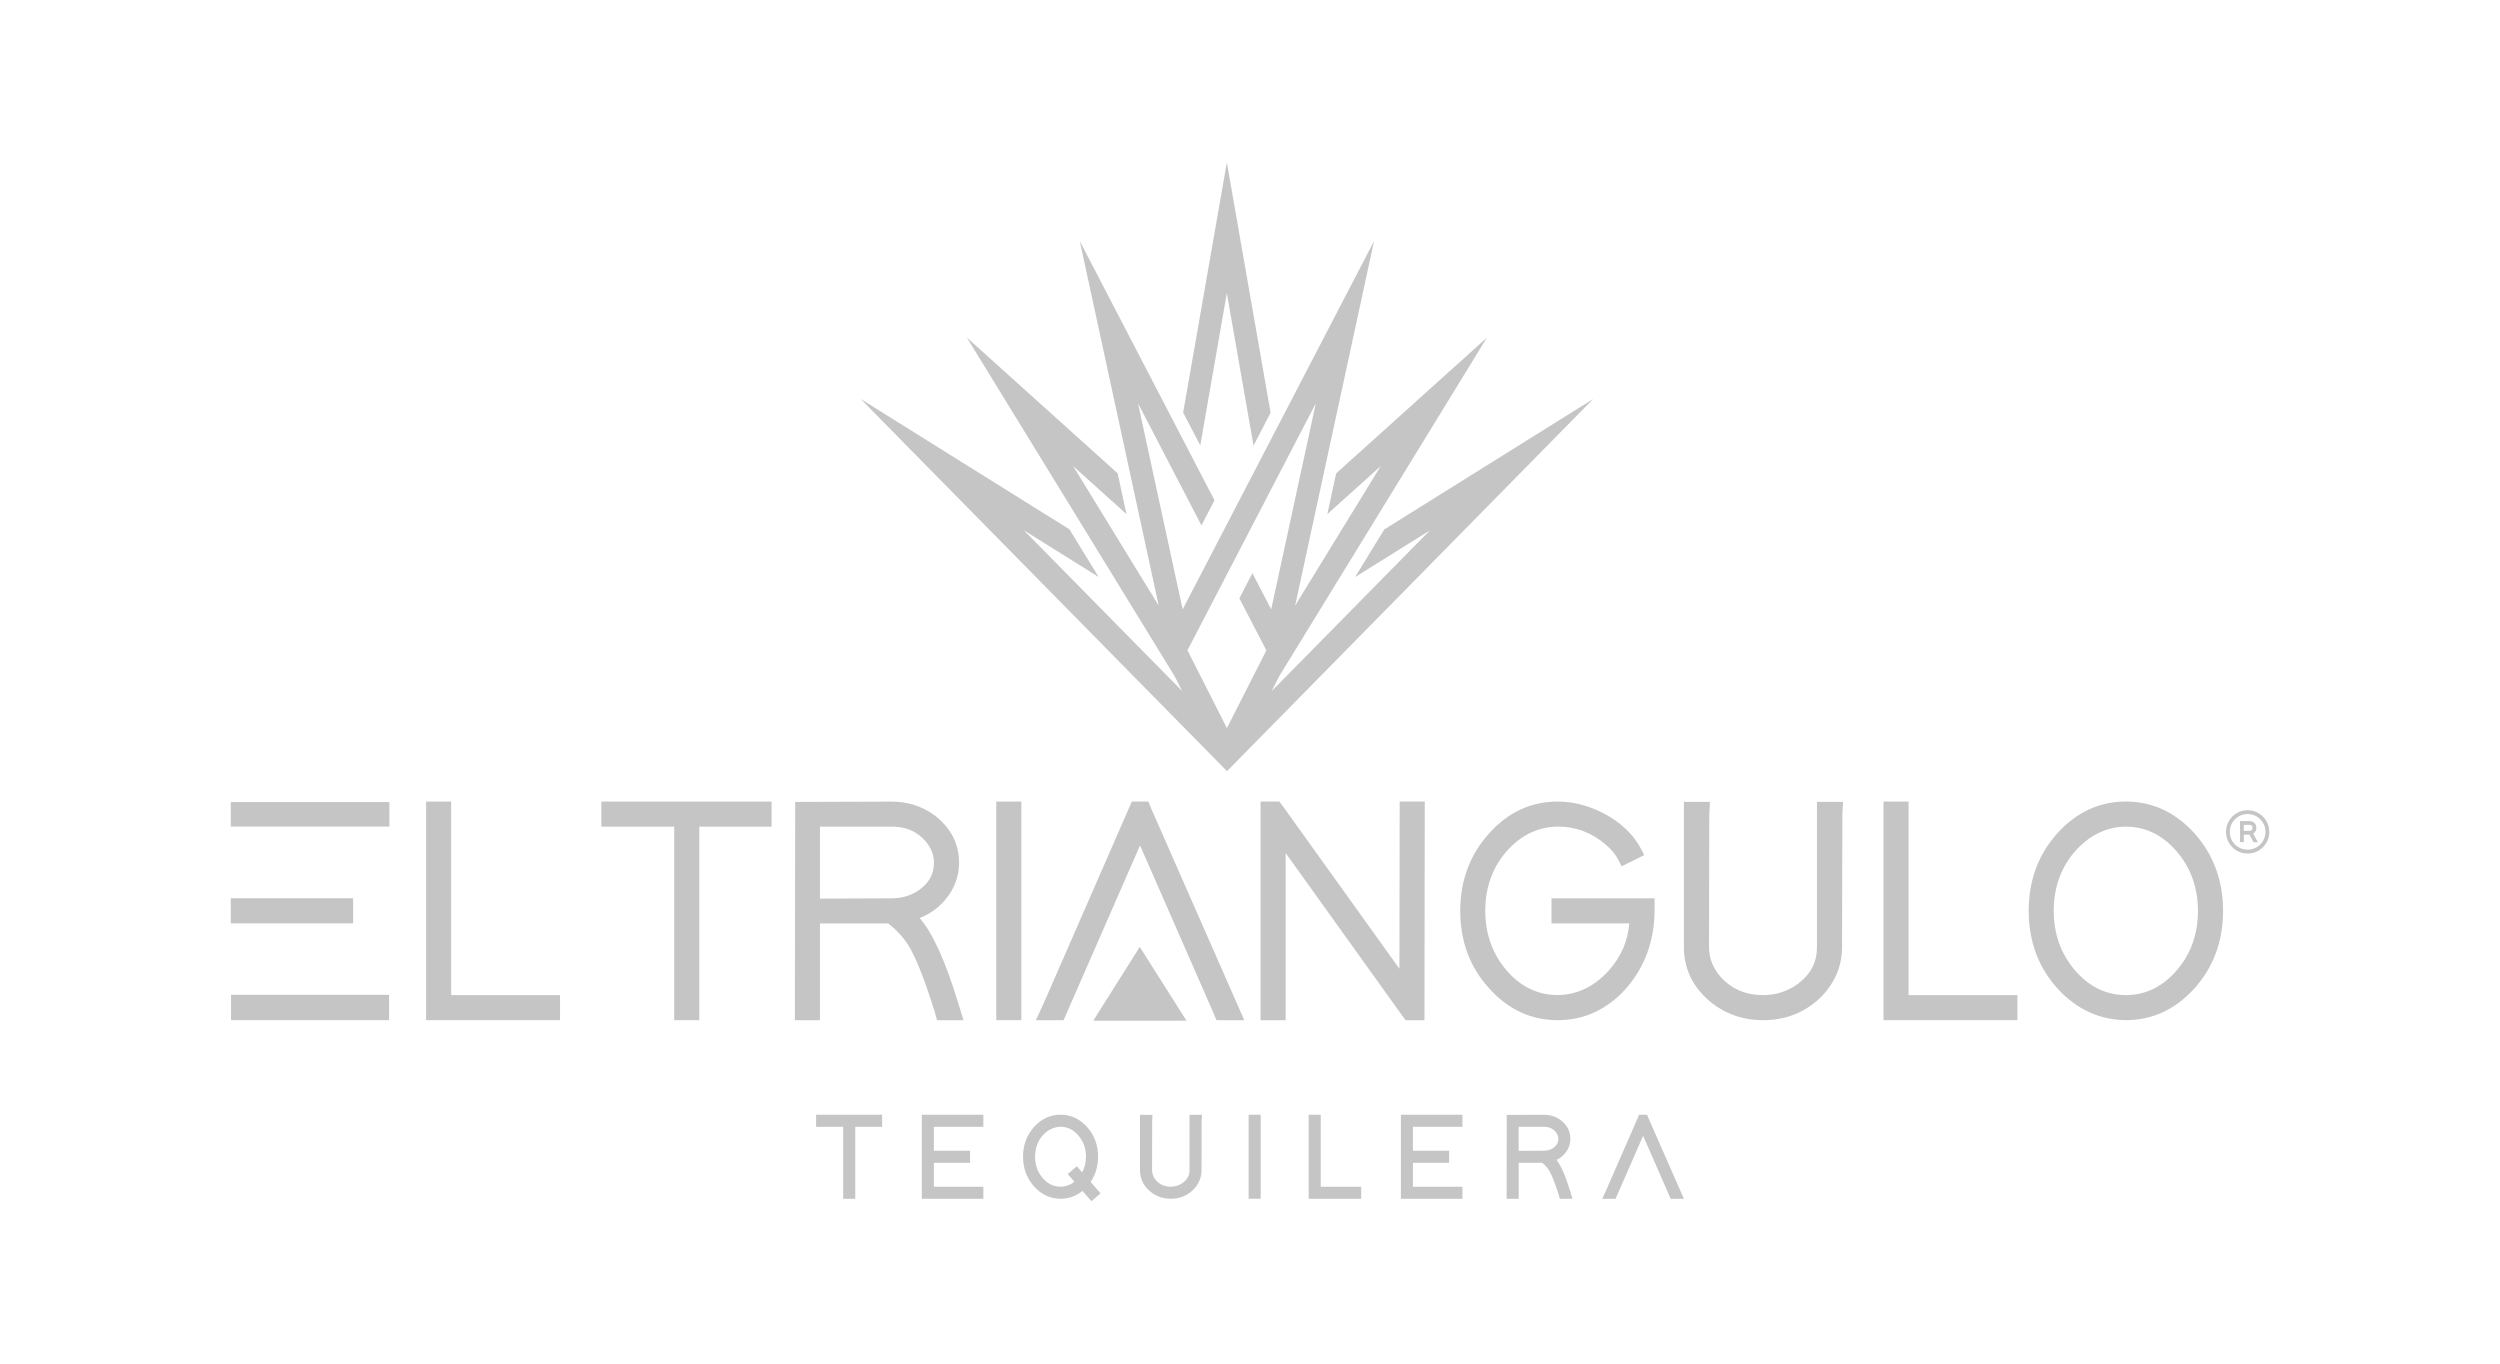 <?xml version="1.0" encoding="UTF-8"?> <svg xmlns="http://www.w3.org/2000/svg" xmlns:xlink="http://www.w3.org/1999/xlink" version="1.1" id="Layer_1" x="0px" y="0px" viewBox="0 0 638 348" style="enable-background:new 0 0 638 348;" xml:space="preserve"> <style type="text/css"> .st0{fill:#C6C5C5;} </style> <g> <g> <rect x="58.89" y="204.69" class="st0" width="40.48" height="6.25"></rect> <rect x="58.96" y="253.88" class="st0" width="40.34" height="6.47"></rect> <polygon class="st0" points="142.92,253.95 115.14,253.95 115.14,204.56 108.74,204.56 108.74,260.35 142.92,260.35 "></polygon> <polygon class="st0" points="178.46,260.35 178.46,210.96 196.91,210.96 196.91,204.56 153.46,204.56 153.46,210.96 172.06,210.96 172.06,260.35 "></polygon> <path class="st0" d="M239.14,260.35h6.74l-1.28-4.14c-3.25-10.78-6.58-18.16-9.91-21.92l0,0c3.5-1.38,6.24-3.72,8.15-6.96 c1.27-2.25,1.91-4.65,1.91-7.14c0-4.78-2.03-8.81-6.06-11.97c-3.21-2.42-6.95-3.65-11.11-3.65l-24.65,0.08l-0.08,55.71h6.4v-24.7 h17.4c2.37,1.8,4.3,4,5.73,6.54c1.84,3.38,3.9,8.73,6.11,15.87L239.14,260.35z M227.66,229.25l-18.41,0.08v-18.37h18.33 c3.69,0,6.53,1.25,8.69,3.81c1.4,1.67,2.08,3.44,2.08,5.42c0,2.94-1.32,5.26-4.04,7.11C232.33,228.59,230.1,229.25,227.66,229.25z "></path> <rect x="254.25" y="204.56" class="st0" width="6.4" height="55.79"></rect> <polygon class="st0" points="293.85,206.49 293.05,204.56 288.84,204.56 266.44,255.83 264.35,260.35 271.43,260.35 290.94,215.75 309.63,258.4 310.44,260.35 317.54,260.35 "></polygon> <polygon class="st0" points="358.72,260.35 363.52,260.35 363.6,204.56 357.2,204.56 357.13,247.22 327.46,205.84 326.5,204.56 321.7,204.56 321.7,260.35 328.1,260.35 328.1,217.7 357.76,259.07 "></polygon> <path class="st0" d="M414.73,252.54c4.93-5.53,7.46-12.29,7.52-20.09v-3.2h-26.31v6.4h19.85c-0.35,4.58-2.18,8.71-5.44,12.26 c-3.67,3.95-7.99,5.98-12.83,6.03c-5.12,0-9.55-2.16-13.16-6.43c-3.53-4.2-5.32-9.27-5.32-15.06c0-6.18,1.98-11.46,5.88-15.69 c3.57-3.8,7.82-5.76,12.62-5.81c0.02,0,0.04,0,0.06,0c4.52,0,8.6,1.53,12.13,4.55c1.52,1.29,2.65,2.67,3.37,4.11l0.74,1.48 l5.76-2.87l-0.76-1.49c-2.01-3.9-5.42-7.08-10.16-9.45c-3.66-1.8-7.41-2.72-11.15-2.72c-6.73,0-12.57,2.67-17.35,7.94 c-5,5.44-7.53,12.15-7.53,19.95c0,7.86,2.54,14.57,7.53,19.94c4.78,5.28,10.62,7.96,17.36,7.96 C404.14,260.35,409.93,257.72,414.73,252.54z"></path> <path class="st0" d="M436.27,255.49c3.89,3.23,8.48,4.86,13.64,4.86c6.05,0,11.15-2.12,15.18-6.31c3.32-3.54,5-7.69,5-12.32 l0.08-33.8l0.17-3.28h-6.65v37.08c0,3.81-1.58,6.86-4.8,9.31c-2.63,1.94-5.65,2.92-8.97,2.92c-4.38,0-7.99-1.53-10.73-4.55 c-2.02-2.25-3.05-4.84-3.05-7.68l0.07-33.8l0.16-3.28h-6.64v37.08C429.73,247.14,431.93,251.77,436.27,255.49z"></path> <polygon class="st0" points="514.85,253.95 487.07,253.95 487.07,204.56 480.67,204.56 480.67,260.35 514.85,260.35 "></polygon> <path class="st0" d="M559.87,212.5c-4.83-5.27-10.67-7.95-17.35-7.95c-6.68,0-12.52,2.67-17.35,7.95 c-4.95,5.43-7.45,12.15-7.45,19.95c0,7.8,2.51,14.51,7.47,19.95c4.83,5.21,10.66,7.89,17.34,7.94c6.68,0,12.52-2.67,17.35-7.95 c4.95-5.44,7.45-12.15,7.45-19.95C567.33,224.65,564.82,217.94,559.87,212.5L559.87,212.5z M555.03,248.16 c-3.51,3.84-7.72,5.79-12.51,5.79c-5.02,0-9.41-2.14-13.02-6.36c-3.58-4.2-5.39-9.29-5.39-15.13c0-6.17,1.98-11.46,5.88-15.69 c3.57-3.8,7.79-5.76,12.53-5.81c5.02,0,9.4,2.14,13.01,6.36c3.58,4.2,5.39,9.29,5.39,15.13 C560.92,238.63,558.94,243.91,555.03,248.16z"></path> <rect x="58.89" y="229.23" class="st0" width="31.22" height="6.41"></rect> <polygon class="st0" points="290.87,241.65 279,260.47 302.78,260.47 "></polygon> </g> <g> <path class="st0" d="M578.69,210.15L578.69,210.15c-0.28-0.66-0.68-1.26-1.19-1.76c-0.5-0.5-1.1-0.9-1.76-1.19 c-1.32-0.57-2.96-0.57-4.29,0c-0.66,0.28-1.25,0.68-1.76,1.19c-0.5,0.5-0.9,1.09-1.18,1.76c-0.28,0.66-0.43,1.39-0.43,2.15 c0,0.76,0.14,1.48,0.43,2.15c0.28,0.66,0.68,1.26,1.18,1.76c0.5,0.5,1.09,0.9,1.76,1.18c0.67,0.28,1.39,0.43,2.15,0.43 c0.76,0,1.48-0.14,2.15-0.43c0.66-0.28,1.26-0.68,1.76-1.18c0.5-0.5,0.9-1.09,1.19-1.76c0.28-0.66,0.43-1.39,0.43-2.15 C579.11,211.53,578.97,210.81,578.69,210.15z M578.15,212.29c0,0.83-0.21,1.6-0.61,2.29c-0.41,0.69-0.96,1.24-1.65,1.65 c-1.36,0.81-3.21,0.81-4.59,0c-0.7-0.41-1.24-0.95-1.65-1.65c-0.41-0.69-0.61-1.46-0.61-2.29c0-0.84,0.21-1.61,0.61-2.29 c0.41-0.69,0.96-1.24,1.65-1.65c0.69-0.41,1.46-0.61,2.29-0.61c0.84,0,1.61,0.21,2.29,0.61c0.69,0.41,1.24,0.96,1.65,1.65 C577.95,210.68,578.15,211.46,578.15,212.29z"></path> <path class="st0" d="M575.61,212.14c0.14-0.26,0.21-0.56,0.21-0.88s-0.07-0.62-0.22-0.88c-0.15-0.26-0.36-0.47-0.63-0.62 c-0.27-0.15-0.6-0.22-0.97-0.22h-2.34v5.38h0.96V213H574c0.02,0,0.04,0,0.06,0l1.04,1.93h1.11l-1.2-2.18 C575.27,212.59,575.47,212.39,575.61,212.14z M572.62,210.5h1.37c0.31,0,0.53,0.07,0.67,0.19c0.13,0.13,0.2,0.31,0.2,0.56 s-0.07,0.43-0.21,0.57c-0.14,0.14-0.36,0.21-0.66,0.21h-1.37V210.5z"></path> </g> <g> <polygon class="st0" points="313.09,74.81 319.9,113.73 324.26,105.33 313.09,41.45 301.94,105.29 306.31,113.66 "></polygon> <path class="st0" d="M353.26,135.12l-7.44,12.15l19.12-11.94l-40.41,41.04l1.91-3.78l53.04-86.45l-38.49,34.66l-2.25,10.4 l13.62-12.26l-21.84,35.6l20.14-93.03l-48.85,94l-11.39-52.59l16.19,31.16l3.33-6.41l-34.38-66.16l20.14,93.03l-21.84-35.6 l13.61,12.25l-2.25-10.4l-38.48-34.65l53.02,86.41l1.93,3.81l-40.4-41.03l19.09,11.92l-7.47-12.17l-53.27-33.27l93.49,94.99 l93.46-94.99L353.26,135.12z M323.18,165.97l-10.07,19.85l-10.07-19.86l32.76-63.04l-11.39,52.59l-4.8-9.23l-3.33,6.42 L323.18,165.97z"></path> </g> <g> <polygon class="st0" points="218.26,305.93 218.26,287.56 225.12,287.56 225.12,284.48 208.27,284.48 208.27,287.56 215.18,287.56 215.18,305.93 "></polygon> <polygon class="st0" points="250.95,287.56 250.95,284.48 235.25,284.48 235.25,305.93 250.95,305.93 250.95,302.86 238.32,302.86 238.32,296.75 247.56,296.75 247.56,293.67 238.32,293.67 238.32,287.56 "></polygon> <path class="st0" d="M270.66,305.93c2.07-0.02,3.95-0.69,5.59-2.01l2.29,2.63l2.32-2.01l-2.54-2.91c1.27-1.88,1.91-4.04,1.91-6.43 c0-2.99-0.96-5.57-2.87-7.66c-1.87-2.04-4.12-3.07-6.71-3.07c-2.58,0-4.84,1.03-6.71,3.07c-1.9,2.09-2.86,4.66-2.86,7.65 c0,2.99,0.96,5.56,2.87,7.65C265.81,304.88,268.06,305.91,270.66,305.93z M264.15,295.21c0-2.21,0.7-4.09,2.09-5.6 c1.26-1.34,2.74-2.03,4.4-2.05c1.79,0,3.29,0.73,4.58,2.24c1.28,1.5,1.92,3.31,1.92,5.39c-0.01,1.46-0.34,2.8-0.97,3.99 l-1.36-1.56l-2.32,2.01l1.7,1.96c-1.06,0.83-2.26,1.25-3.56,1.25c-1.79,0-3.28-0.74-4.58-2.25 C264.8,299.11,264.15,297.3,264.15,295.21z"></path> <path class="st0" d="M294.11,284.51h-3.18v14.14c0,2.12,0.86,3.94,2.56,5.39c1.51,1.25,3.29,1.88,5.29,1.88 c2.35,0,4.33-0.83,5.9-2.46c1.29-1.38,1.95-3.01,1.95-4.82l0.03-12.55l0.08-1.59h-3.18v14.14c0,1.3-0.54,2.34-1.65,3.18 c-0.92,0.68-1.97,1.02-3.13,1.02c-1.55,0-2.77-0.52-3.73-1.58c-0.7-0.78-1.04-1.64-1.04-2.62l0.03-12.55L294.11,284.51z"></path> <rect x="318.65" y="284.48" class="st0" width="3.08" height="21.44"></rect> <polygon class="st0" points="333.97,284.48 333.97,305.93 347.38,305.93 347.38,302.86 337.05,302.86 337.05,284.48 "></polygon> <polygon class="st0" points="373.21,287.56 373.21,284.48 357.51,284.48 357.51,305.93 373.21,305.93 373.21,302.86 360.58,302.86 360.58,296.75 369.82,296.75 369.82,293.67 360.58,293.67 360.58,287.56 "></polygon> <path class="st0" d="M400.01,293.47c0.5-0.89,0.75-1.84,0.75-2.82c0-1.89-0.8-3.48-2.39-4.73c-1.26-0.95-2.72-1.43-4.34-1.43 l-9.51,0.03l-0.03,21.41h3.08v-9.18h6c0.8,0.62,1.45,1.38,1.94,2.25c0.67,1.24,1.43,3.21,2.24,5.83l0.32,1.1h3.23l-0.61-1.99 c-1.14-3.79-2.27-6.38-3.46-7.92C398.4,295.46,399.34,294.61,400.01,293.47z M397.69,290.64c0,0.98-0.43,1.73-1.34,2.35 c-0.68,0.45-1.45,0.67-2.29,0.67l-6.5,0.03v-6.13h6.47c1.26,0,2.23,0.42,2.97,1.29C397.46,289.41,397.69,289.99,397.69,290.64z"></path> <polygon class="st0" points="419.32,289.86 425.95,304.99 426.34,305.93 429.73,305.93 420.72,285.42 420.33,284.48 418.31,284.48 409.89,303.76 408.88,305.93 412.29,305.93 "></polygon> </g> </g> </svg> 